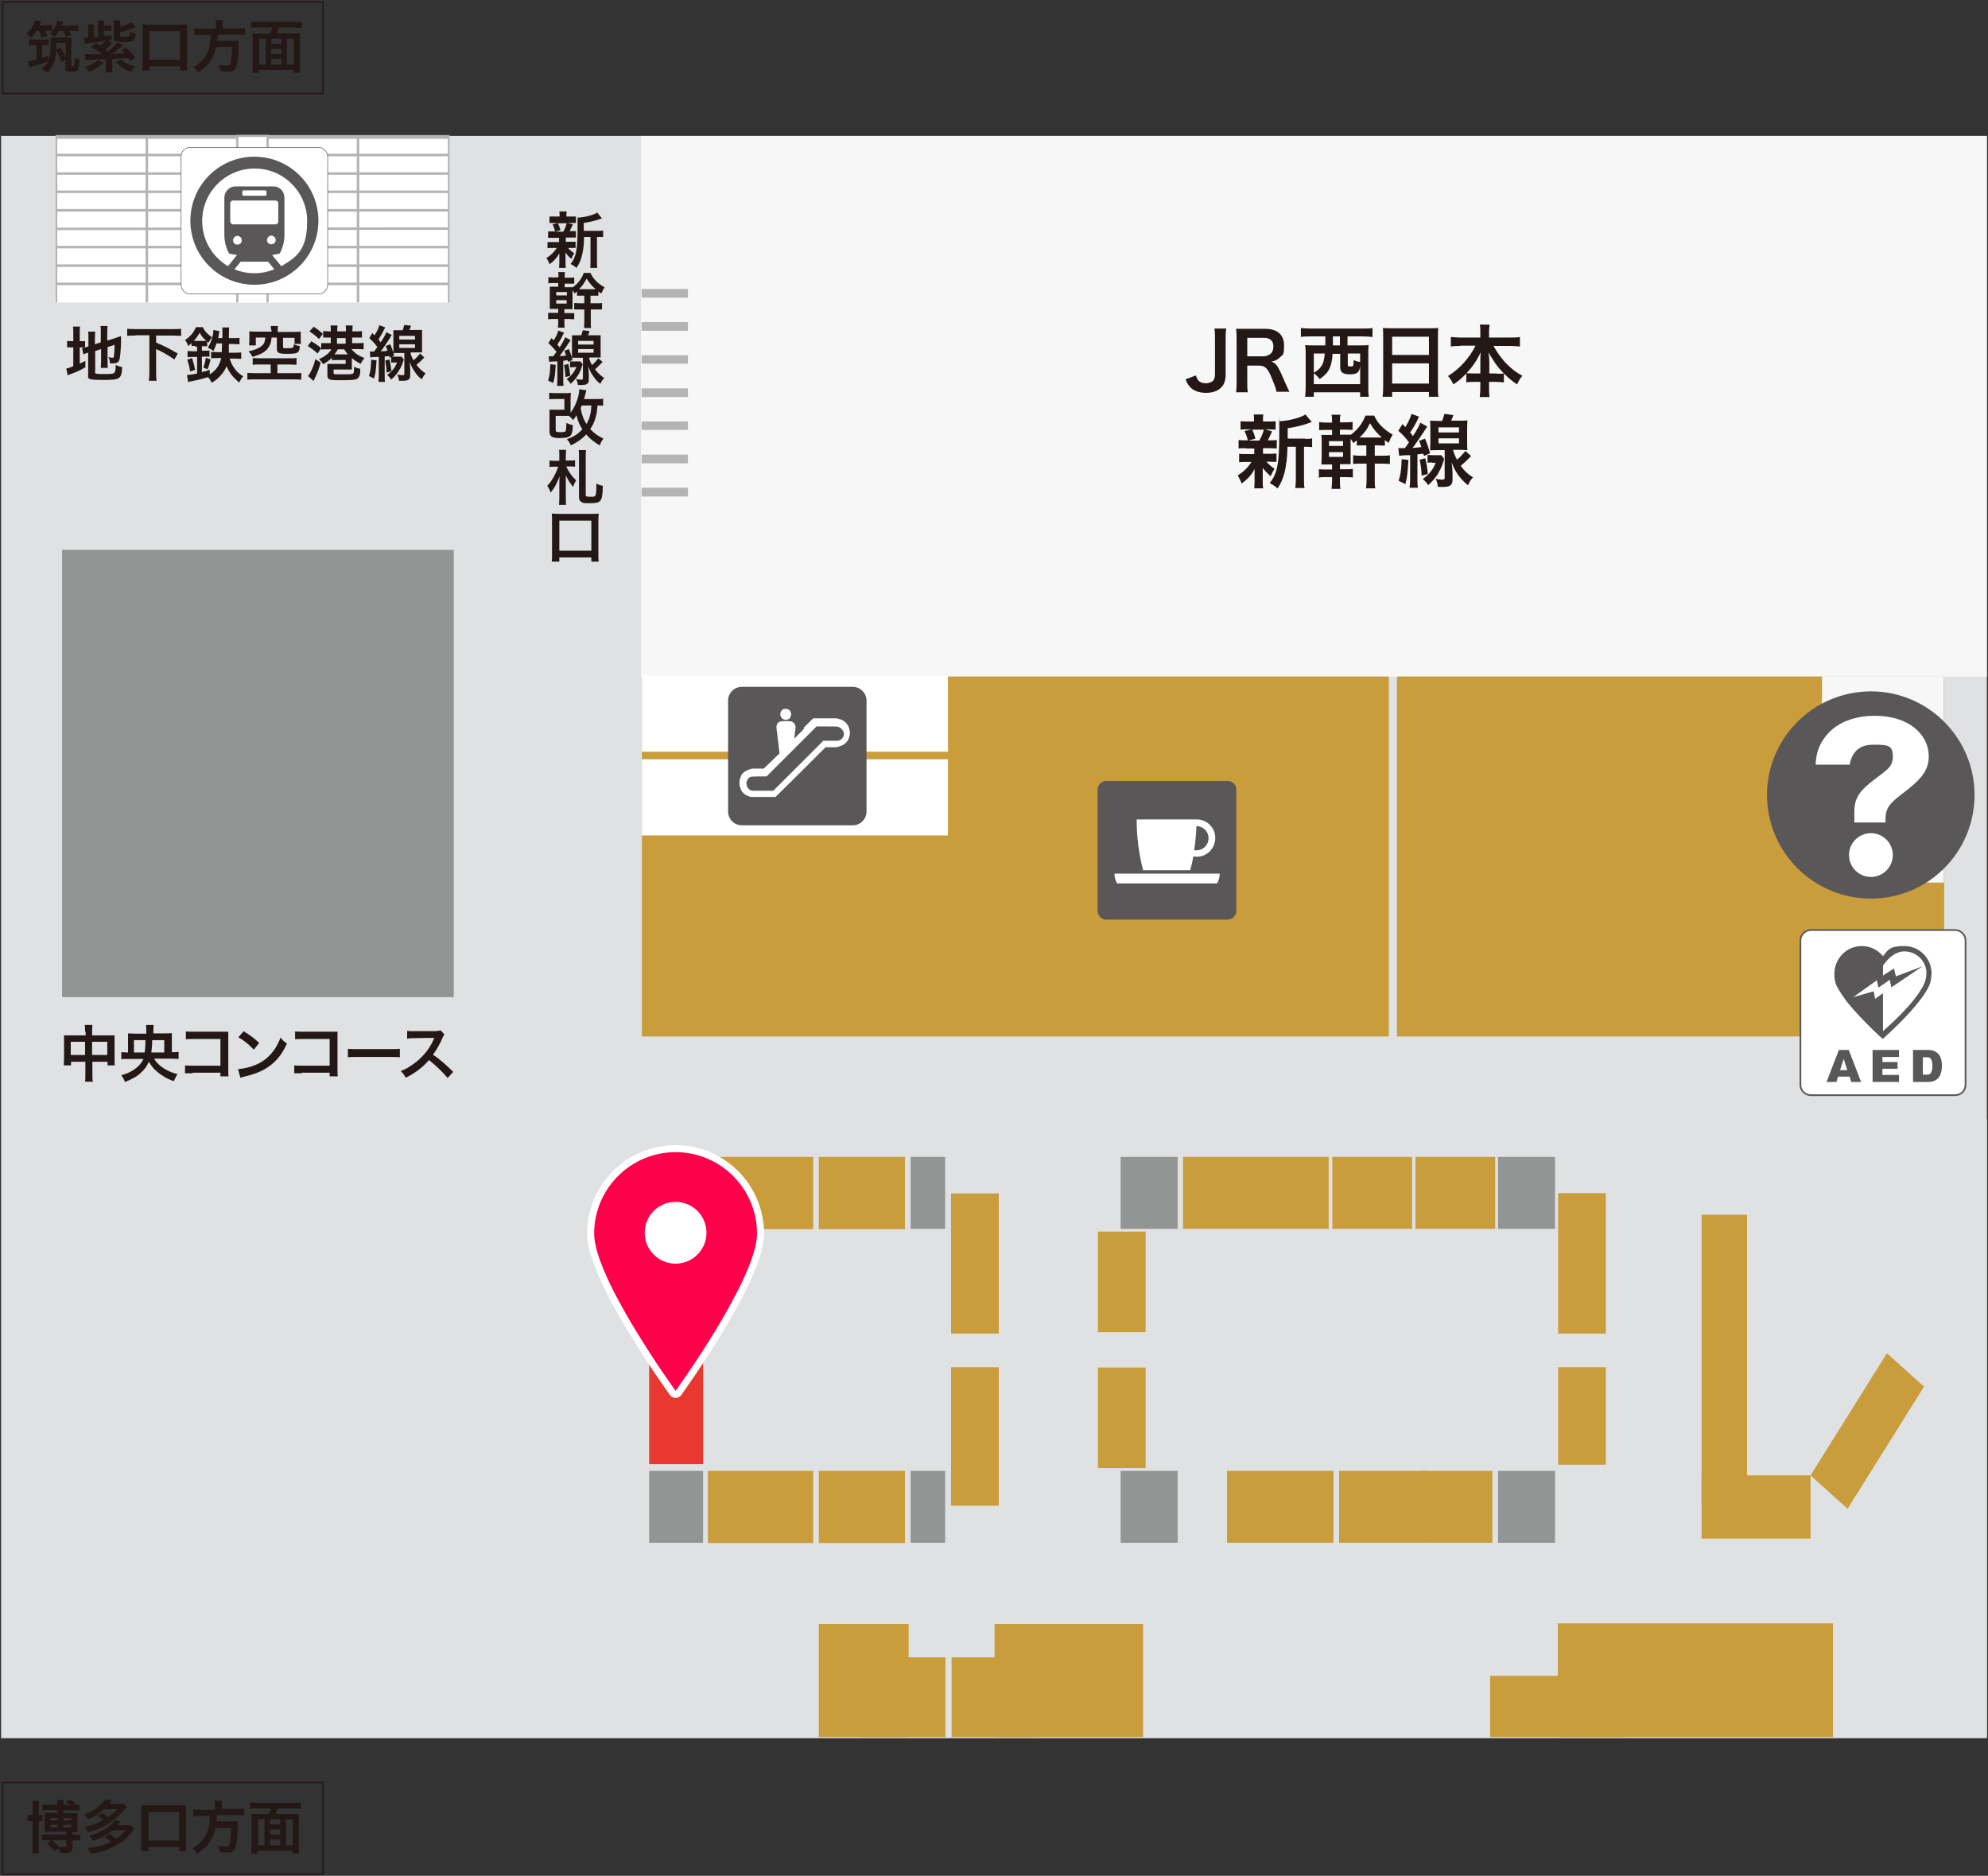 <?xml version="1.0" encoding="UTF-8"?>
<svg id="_ポインター_店名" xmlns="http://www.w3.org/2000/svg" version="1.1" viewBox="0 0 708 668">
  <rect x="0" y="0" width="708" height="668" fill="#333333" stroke="none"/>
  <!-- Generator: Adobe Illustrator 29.2.1, SVG Export Plug-In . SVG Version: 2.1.0 Build 116)  -->
  <defs>
    <style>
      .st0 {
        stroke: #231815;
        stroke-width: .5px;
      }

      .st0, .st1, .st2 {
        fill: none;
      }

      .st3 {
        stroke-width: .8px;
      }

      .st3, .st4, .st1 {
        stroke: #b4b4b5;
      }

      .st3, .st4, .st5, .st6, .st7 {
        fill: #fff;
      }

      .st4 {
        stroke-width: .6px;
      }

      .st8 {
        fill: #939494;
      }

      .st1 {
        stroke-width: .9px;
      }

      .st9 {
        fill: #231815;
      }

      .st2 {
        stroke: #fff;
        stroke-linecap: round;
        stroke-linejoin: round;
        stroke-width: 5px;
      }

      .st10 {
        fill: #dfe1e2;
      }

      .st11 {
        fill: #e8382f;
      }

      .st12 {
        fill: #f7f7f7;
      }

      .st13 {
        fill: #b4b4b5;
      }

      .st14 {
        fill: #595757;
      }

      .st15 {
        fill: #c99d3c;
      }

      .st6 {
        stroke-width: .2px;
      }

      .st6, .st7 {
        stroke: #595757;
      }

      .st7 {
        stroke-width: .6px;
      }

      .st16 {
        fill: #ff004b;
      }
    </style>
  </defs>
  <g>
    <polygon class="st10" points="707.6 619 707.6 48.4 472.5 48.4 .4 48.4 .4 619 387.4 619 707.6 619"/>
    <g>
      <g>
        <path class="st9" d="M13,11c-.7,1.1-1.1,1.6-1.9,2.4-.6-.6-.9-.9-1.7-1.4.9-.8,1.4-1.4,1.9-2.2.6-.9.9-1.6,1.2-2.6l2.2.4c-.3.7-.4.9-.7,1.4h2.8c.8,0,1.3,0,1.8-.1v2c-.4,0-.9,0-1.5,0h-1.1c.4.6.6,1.1.9,1.9l-2.1.5c-.3-1-.5-1.6-.9-2.3h-1ZM12,16.1c-.7,0-1.2,0-1.7.1v-2.2c.5,0,1.1.1,1.9.1h3.3c.8,0,1.4,0,1.9-.1v2.1c-.5,0-1.1,0-1.5,0h-.9v4.5c.7-.2,1.1-.4,2.2-.8v2c-2,.8-3.4,1.3-5.3,1.8-.8.2-.9.3-1.4.5l-.5-2.3c.9,0,1.4-.2,3-.6v-5.1h-.8ZM21.8,22.1c-.4-1.6-.9-2.7-1.8-4.1-.1,1.8-.4,3.1-.8,4.2-.6,1.6-1.3,2.7-2.4,3.7-.7-.6-1.1-1-1.9-1.4,1.2-.9,1.9-1.8,2.3-3,.5-1.5.8-3.5.8-6.3s0-1.2-.1-1.8c.5,0,.9,0,1.7,0h4.1c.8,0,1.2,0,1.7,0,0,.6,0,1.2,0,2.1v7.7c0,.3,0,.4.4.4s.6,0,.6-.4c.1-.4.2-1,.2-2.7.7.4,1.1.6,1.7.8-.2,3.8-.4,4.2-2.8,4.2s-2.2-.3-2.2-1.4v-3l-1.5,1h0ZM21,11c-.5.8-.8,1.2-1.5,2.1-.6-.5-1-.8-1.6-1.1.9-1,1.3-1.6,1.7-2.5.4-.7.5-1.3.7-2.1l2.2.4c-.2.6-.4,1-.6,1.3h4c.8,0,1.4,0,2-.1v2.1c-.5,0-1-.1-1.8-.1h-1.5c.3.5.5.9.8,1.6l-2,.5c-.2-.7-.5-1.5-.8-2.1h-1.4ZM23.3,15.3h-3.2c0,1.2,0,1.6,0,2.4l1.4-.9c.8,1.3,1.4,2.4,1.9,3.6v-5.1h0Z"/>
        <path class="st9" d="M43.8,16.1c-.2.1-.6.5-1,.8-1,.9-1.9,1.6-2.9,2.3,1.7,0,3.2-.1,4.5-.2-.4-.4-.5-.5-1.1-1l1.5-1.1c1.2,1,2.3,2.2,3.4,3.6l-1.7,1.4c-.4-.6-.5-.8-.7-1.2-1.9.1-3.8.2-5.8.3v2.9c0,.9,0,1.4.1,1.9h-2.5c0-.5.1-1,.1-1.9v-2.8c-2.9.1-3.7.1-6,.2-.6,0-.9,0-1.2.1l-.3-2.2c.7.1,1.4.1,4.1.1h2.2c-1.7-1.2-2.8-1.9-4-2.6l1.7-1.4c.8.5,1.1.7,1.5,1,.8-.6,1.3-1.2,1.9-1.8-2.1.4-3.9.6-6.6,1-.3,0-.5,0-.8.2l-.3-2.3c.1,0,.3,0,.3,0,.1,0,.4,0,1.2,0v-2.8c0-.8,0-1.5-.1-1.9h2.2c0,.4,0,1,0,1.8v2.7c.1,0,.3,0,.5,0h.9v-3.9c0-.9,0-1.4-.1-2h2.2c0,.6,0,1,0,1.8h1.1c.7,0,1.1,0,1.6-.1v2c-.5,0-.8,0-1.6,0h-1.1v1.9c1-.1,1.4-.2,2.7-.4v1.8s-1.1.2-1.1.2l1.3.9c-1,1.1-1.5,1.5-2.5,2.2.4.3.5.4,1,.8,1.5-1.1,2.4-2,3.5-3.3l2,1.1h0ZM36.8,22.3c-1.5,1.5-2.9,2.4-5,3.3-.5-.8-.8-1.1-1.5-1.7,2.2-.7,3.7-1.5,4.6-2.6,0,0,1.8,1,1.8,1ZM42.5,12.5c0,.5.2.6,1.6.6s1.9-.1,2-.4c0-.2.1-.8.2-1.5.8.4,1.1.5,2,.7-.1,1.5-.3,2.1-.6,2.4-.5.5-1.4.7-3.7.7s-3.5-.3-3.5-1.5v-4.6c0-.7,0-1.1,0-1.6h2.3c0,.5,0,.8,0,1.5v.7c1.7-.4,3-.9,4.1-1.6l1.4,1.8c-2,.8-3.3,1.2-5.5,1.8v1.2h0ZM43,21.1c1.5,1.4,2.7,2,5,2.6-.7.8-1,1.2-1.3,1.9-2.3-.8-3.4-1.5-5.4-3.4l1.7-1h0Z"/>
        <path class="st9" d="M50.7,25.1c0-.7.1-1.5.1-2.6v-11.6c0-.9,0-1.5,0-2.2.7,0,1.3.1,2.2.1h11.4c.9,0,1.6,0,2.2-.1,0,.7,0,1.3,0,2.2v11.6c0,1,0,1.9.1,2.6h-2.5v-1.5h-10.9v1.5h-2.5,0ZM53.2,21.3h10.9v-10.2h-10.9s0,10.2,0,10.2Z"/>
        <path class="st9" d="M76.9,8.9c0-.7,0-1.2-.1-1.7h2.6c0,.4-.1.9-.1,1.7v1.2h5.5c1.1,0,1.8,0,2.5-.1v2.4c-.6,0-1.2-.1-2.4-.1h-7.4c0,1.5,0,1.6-.2,2.2h5.6c1,0,1.6,0,2.1-.1,0,.1,0,.2,0,.2,0,.3,0,.5,0,1.4,0,3-.3,5.6-.7,7.1-.5,1.9-1.1,2.4-3.1,2.4s-1.2,0-2.7-.1c0-.9-.2-1.6-.6-2.3,1.2.2,2.1.3,3,.3s1.1-.2,1.3-1.6c.2-1.2.4-2.5.4-5.1h-5.6c-.8,4-2.7,6.6-6.5,9.1-.5-.9-.9-1.3-1.6-1.9,1.8-1.1,2.6-1.8,3.6-3,1.7-2.1,2.4-4.4,2.5-8.5h-3.3c-1,0-1.8,0-2.5.1v-2.4c.7.1,1.5.1,2.5.1h5.2v-1.2h0Z"/>
        <path class="st9" d="M96.1,11.9c.3-.6.6-1.3.9-2.1h-5.1c-1,0-1.8,0-2.5.1v-2.2c.7,0,1.5.1,2.4.1h13.3c.9,0,1.7,0,2.4-.1v2.2c-.7,0-1.5-.1-2.4-.1h-5.7c-.2.7-.6,1.5-.9,2.1h6c1.1,0,1.7,0,2.4-.1,0,.8-.1,1.4-.1,2.6v8.8c0,1.1,0,2,.1,2.7h-2.3v-1h-12.4v1h-2.3c0-.8.1-1.5.1-2.7v-8.7c0-1,0-1.8-.1-2.6.6,0,1.3.1,2.4.1,0,0,3.7,0,3.7,0ZM94.6,13.8h-2.3v9.2h2.3v-9.2h0ZM96.6,15.6h3.6v-1.8h-3.6v1.8ZM100.2,17.4h-3.6v1.8h3.6v-1.8ZM100.2,23v-2h-3.6v2h3.6ZM102.2,23h2.4v-9.2h-2.4v9.2h0Z"/>
      </g>
      <rect class="st0" x="1" y=".7" width="114" height="32.6"/>
    </g>
    <g>
      <g>
        <path class="st12" d="M707.6,241H228.3V48.4h-2.8c-2.2,0,482.1,0,482.1,0v192.6Z"/>
        <g>
          <rect class="st13" x="228.5" y="102.9" width="16.5" height="3.1"/>
          <rect class="st13" x="228.5" y="114.7" width="16.5" height="3.1"/>
          <rect class="st13" x="228.5" y="126.5" width="16.5" height="3"/>
          <rect class="st13" x="228.5" y="138.3" width="16.5" height="3.1"/>
          <rect class="st13" x="228.5" y="150.1" width="16.5" height="3"/>
          <rect class="st13" x="228.5" y="161.9" width="16.5" height="3.1"/>
          <rect class="st13" x="228.5" y="173.7" width="16.5" height="3.1"/>
        </g>
      </g>
      <g>
        <path class="st9" d="M436.7,117.1c-.2,1.2-.2,1.9-.2,3.6v12.6c0,2-.5,3.6-1.5,4.6-1.2,1.3-3.1,2-5.5,2s-4.4-.7-5.7-2.1c-.6-.7-1-1.3-1.6-2.7l3.7-1.4c.4,1.3.8,1.9,1.5,2.3.5.3,1.4.5,2.1.5s1.9-.3,2.5-.9c.5-.5.7-1.3.7-2.4v-12.6c0-1.7,0-2.5-.2-3.6h4.3,0Z"/>
        <path class="st9" d="M454.6,139.6c0-.7-.5-2.1-1.5-4.5-1.5-3.9-2.5-4.9-4.7-4.9h-4.2v5.8c0,1.7,0,2.6.2,3.7h-4.2c.2-1.2.2-1.9.2-3.7v-15.2c0-1.5,0-2.3-.2-3.7,1.2,0,2.1,0,3.6,0h6.8c4.3,0,6.7,2.1,6.7,5.9s-.5,3.2-1.4,4.2c-.8.8-1.5,1.2-3.1,1.6,1.8.6,2.3,1.4,5.1,7.9.2.5.9,2,1.3,2.8h-4.7ZM449.9,126.9c1,0,2-.4,2.7-1,.6-.6.9-1.4.9-2.5,0-2-1.1-3.1-3.5-3.1h-5.8v6.6s5.7,0,5.7,0Z"/>
        <path class="st9" d="M466.6,119.8c-1.1,0-2.3,0-3.3.2v-3.2c.9.1,2,.2,3.3.2h18.9c1.3,0,2.4,0,3.3-.2v3.2c-1-.1-2.1-.2-3.3-.2h-5.6v3.2h4.2c1.4,0,2.3,0,3.3-.1-.1,1.1-.1,2-.1,3.4v11.4c0,1.6,0,2.8.2,3.6h-3.1v-1.6h-16.5v1.6h-3.1c.1-1.1.2-1.9.2-3.6v-11.4c0-1.2,0-2.2-.2-3.4.9.1,1.9.1,3.3.1h3.9v-3.2h-5.3ZM474.6,125.9c-.2,2.6-.5,4-1.2,5.5-.7,1.4-1.5,2.2-3.4,3.6-.7-.9-1.3-1.5-2.1-2.1v3.9h16.5v-7.5s0,0,0,.5c0,1.1-.2,1.7-.4,2.1-.4,1-1.3,1.4-3.3,1.4s-3.4-.5-3.4-2.4v-4.9h-2.6ZM467.9,125.9v6.8c1.2-.6,2-1.3,2.6-2.2.8-1.1,1.1-2.4,1.3-4.6h-3.9,0ZM474.7,121.4v1.6h2.5v-3.2h-2.5v1.6h0ZM480,129.9c0,.5.1.6,1,.6s1.1,0,1.1-2.3c.8.4,1.4.6,2.3.7v-3h-4.4v4Z"/>
        <path class="st9" d="M492.6,119.8c0-1.1,0-2.1-.1-3,.9.1,1.8.1,3.1.1h13.6c1.3,0,2.2,0,3-.1-.1,1.1-.1,1.9-.1,2.9v18.2c0,1.5,0,2.4.2,3.4h-3.4v-1.7h-13.1v1.7h-3.4c.1-.9.2-2.1.2-3.4v-18.1h0ZM495.8,126.4h13.1v-6.5h-13.1v6.5ZM495.8,136.6h13.1v-7.2h-13.1v7.2Z"/>
        <path class="st9" d="M520,123.2c-1.2,0-2.2,0-3.3.2v-3.4c1.1.1,2,.2,3.3.2h7.2v-2c0-1.1,0-1.8-.2-2.6h3.5c-.1.8-.2,1.6-.2,2.6v2h7.6c1.4,0,2.5,0,3.4-.2v3.4c-1.2-.1-2.1-.2-3.4-.2h-6c1.3,2.4,2.7,4.2,4.2,5.9,1.9,2,3.9,3.6,6.1,4.7-.9,1-1.3,1.8-1.9,3.1-1.8-1.2-3-2.2-4.7-3.9v3.2c-.9-.1-1.7-.2-2.8-.2h-2.5v1.9c0,1.3,0,2.5.2,3.5h-3.5c.1-1,.2-2.2.2-3.5v-1.9h-2.2c-1.2,0-2,0-2.8.2v-3.2c-1.6,1.7-2.8,2.7-4.6,3.9-.6-1.3-1-1.9-1.9-3,4.2-2.6,7.6-6.4,9.8-10.8h-5.5,0ZM527.2,128.6c0-.9,0-2,.2-3.2-1.5,3-2.8,5-5.1,7.5.7,0,1.2.1,2.5.1h2.4v-4.4h0ZM533.1,133.1c1.3,0,1.8,0,2.5-.1-2.2-2.2-3.4-3.9-5.5-7.5.2,1.2.3,2.3.3,3.1v4.4h2.7Z"/>
        <path class="st9" d="M443.7,159.6c-1.2,0-1.8,0-2.6.1v-3c.7.1,1.3.1,2.6.1h.7c-.4-1.6-.7-2.3-1.2-3.3l2.5-.6h-1.3c-1.2,0-1.9,0-2.6.1v-3c.7.1,1.4.1,2.7.1h2.1v-.4c0-.9,0-1.4-.1-2.1h3.4c-.1.7-.1,1-.1,2.1v.4h1.9c1.3,0,1.9,0,2.6-.1v3c-.8,0-1.4-.1-2.6-.1h-1.1l2.4.7c-.1.2-.2.6-.4,1-.1.2-.3.5-.5,1-.2.5-.3.7-.6,1.2h.6c1.3,0,1.9,0,2.6-.1v3c-.8,0-1.4-.1-2.6-.1h-2.3v2h2.2c1.2,0,1.8,0,2.6-.1v3c-.7,0-1.4-.1-2.6-.1h-1c.9,1,1.5,1.6,2.9,2.5-.6,1-.9,1.6-1.4,2.7-1.4-1.3-1.9-1.8-2.8-3,0,.2,0,.6,0,1.1,0,0,0,1,0,1.1v2.8c0,1,0,1.7.2,2.3h-3.2c0-.6.1-1.3.1-2.2v-2.8c0-.5,0-1.3,0-1.9-1.1,2.2-2.5,3.6-4.6,5.2-.4-1.1-.8-1.9-1.4-2.9,2.1-1.3,3.7-2.9,4.9-4.8h-1.8c-1.2,0-1.8,0-2.6.1v-3c.7.1,1.3.1,2.6.1h2.8v-2h-2.9ZM445.9,152.9c.6,1.2.8,1.8,1.2,3.3l-2.5.7h3.9c.8-1.5,1.2-2.4,1.6-3.9h-4.1,0ZM464.7,156.3c1.2,0,1.9,0,2.6-.2v3.1c-.7,0-1.1-.1-2.2-.1h-.7v11.4c0,1.7,0,2.5.2,3.3h-3.3c.1-.9.2-1.7.2-3.3v-11.4h-3c0,3.6-.4,6.5-1,9.1-.6,2.2-1.4,4.2-2.5,5.7-1.1-.9-1.6-1.2-2.8-1.9,2.7-3.3,3.4-7,3.4-17.6s0-3.3-.2-4.4c3.2,0,8-1.3,9.5-2.4l2.3,2.7c-.3,0-.4.1-.9.3-2.2.8-4,1.3-7.7,1.9v3.7h6.4Z"/>
        <path class="st9" d="M474.4,150.1c0-1,0-1.7-.2-2.4h3.2c-.2.8-.2,1.4-.2,2.4v.3h1.9c1.2,0,1.8,0,2.6-.2v2.9c-.8,0-1.6-.1-2.6-.1h-1.9v1.8h1.1c1.8,0,2.1,0,2.8,0,2.5-1.8,4.2-4.2,5.2-6.8h3.1c1.2,2.8,3.5,5,6.6,6.8-.7,1.1-1,1.6-1.4,2.9-.7-.4-.9-.6-1.4-1v2c-.7,0-1.4-.1-2.6-.1h-1v3.7h2.5c1.1,0,2.1,0,2.9-.2v3.1c-.9,0-1.7-.1-2.8-.1h-2.6v5.6c0,1.3,0,2.3.2,3.2h-3.3c.1-.8.2-1.8.2-3.2v-5.6h-2c-1.1,0-2,0-2.8.1v-3.1c.7.1,1.6.2,2.8.2h1.9v-3.7h-.6c-1.5,0-2.4,0-2.8.1v-1.9c-.4.3-.6.5-1.2,1-.4-.7-.6-1-1-1.5v5.8c0,1.7,0,2.4,0,3.2-1,0-1.1,0-2.8,0h-1v1.8h2c1.2,0,1.8,0,2.6-.1v3c-.8,0-1.6-.1-2.6-.1h-2v1.1c0,1.5,0,2.1.2,3.1h-3.2c.1-1,.2-1.7.2-3.1v-1.1h-2.1c-1.3,0-1.8,0-2.6.2v-3c.9.1,1.5.1,2.6.1h2.1v-1.8h-1.1c-1.2,0-1.8,0-2.7,0,0-.9.1-1.7.1-3.2v-4.5c0-1.3,0-1.9-.1-2.8.6,0,1.3,0,2.7,0h1.1v-1.8h-2c-1.2,0-1.8,0-2.6.1v-2.9c.8.1,1.4.2,2.6.2h2v-.3h0ZM473.3,158.8h5v-1.7h-5v1.7ZM473.3,162.7h5v-1.7h-5v1.7ZM490.5,155.8c.6,0,.9,0,1.6,0-1.7-1.5-2.9-2.9-4.2-5.1-1,2.2-2,3.5-3.7,5.1.6,0,1,0,1.6,0h4.7Z"/>
        <path class="st9" d="M498.1,159.6c.5,0,.7,0,1.3,0h.9c.7-.9.9-1.2,1.5-2.1-1.5-1.9-2.2-2.7-3.8-4.1l1.5-2.4,1,1.1c1.1-1.8,1.9-3.6,2.2-4.7l2.7,1c-.2.2-.3.5-.6,1.2-.7,1.4-1.6,3-2.6,4.4.3.4.7.8,1,1.3,1.3-2,2.3-3.7,2.6-4.8l2.5,1.4c-.3.5-.5.8-1,1.5-1.7,2.6-2.8,4.2-4.2,6.1,1.7-.1,2.3-.2,3.1-.3-.4-1.1-.4-1.3-.8-2.2l2.1-.8c.9,2.2,1.2,3.1,1.8,5.2l-2.2,1c0-.2-.1-.5-.2-.8-.8,0-1.5.2-2.1.2v8.9c0,1.5,0,2.1.2,3h-3c.1-.9.2-1.7.2-3v-8.6c-.2,0-.5,0-1.1,0-1.4,0-2.3.2-2.8.2l-.3-2.8h0ZM501.6,163.8c-.3,4.9-.5,6.4-1.1,8.6l-2.4-1.2c.7-2.1.9-3.4,1.1-7.7l2.4.3h0ZM507.6,163.2c.6,2.5.7,3.5.9,5.6l-2.2.6c-.1-2.4-.3-3.6-.7-5.7l2-.5h0ZM510,164.7c-.8,0-1.1,0-1.6.1v-2.8c.5,0,.8.1,1.7.1h1.9c.7,0,1,0,1.3,0l1,1.3c-.1.3-.1.4-.2.8-.7,2.2-1.3,3.4-2.3,5-1,1.4-1.6,2.1-3.2,3.6-.4-.8-1-1.4-1.9-2.2,2.2-1.6,3.7-3.4,4.6-5.8h-1.2ZM517.5,160.2c.3,1.3.7,2.2,1.4,3.5,1.2-1,2-1.9,3-3.1l2,1.8c-1.4,1.5-2.5,2.5-3.7,3.5,1.4,1.9,2.6,3,4.4,4.1-.8.8-1.2,1.5-1.8,2.8-1.3-1.1-2-1.8-3-3-1.2-1.6-1.9-2.7-2.8-5.1.2,1.7.3,2.9.3,3.8v2.4c0,1.8-.9,2.5-3.3,2.5s-.1,0-.2,0h-.7c-.5,0-.5,0-1,0-.2-1.3-.3-1.9-.8-2.9,1,.2,1.6.3,2.3.3s.9-.1.9-.7v-9.8h-2.4c-1,0-2,0-2.8.1,0-.7.1-1.7.1-2.7v-5.1c0-1,0-2-.1-2.8.7,0,1.4.1,2.7.1h1.6c.4-1.1.6-1.7.8-2.5l3.2.4c-.3.9-.5,1.4-.8,2h3.1c1.4,0,2,0,2.7-.1,0,.8-.1,1.5-.1,2.8v5.1c0,1.3,0,2,.1,2.7-.8,0-1.7-.1-2.7-.1h-2.4ZM512.3,154h7.3v-1.8h-7.3v1.8ZM512.3,157.9h7.3v-1.8h-7.3v1.8Z"/>
      </g>
    </g>
    <g>
      <path class="st9" d="M197.1,84.7c-.9,0-1.4,0-1.9,0v-2.3c.5,0,1,0,2,0h.5c-.3-1.2-.5-1.7-.9-2.5l1.9-.5h-1c-.9,0-1.4,0-2,0v-2.3c.5,0,1,0,2,0h1.6v-.3c0-.7,0-1-.1-1.5h2.6c0,.5-.1.8-.1,1.5v.3h1.4c1,0,1.4,0,2,0v2.3c-.6,0-1.1,0-2,0h-.9l1.8.5c0,.2-.2.4-.3.7,0,.1-.2.4-.4.8-.1.4-.2.5-.5.9h.4c.9,0,1.4,0,1.9,0v2.3c-.6,0-1,0-1.9,0h-1.7v1.5h1.6c.9,0,1.4,0,1.9,0v2.2c-.6,0-1,0-1.9,0h-.8c.6.7,1.2,1.2,2.2,1.9-.5.8-.7,1.2-1,2-1.1-.9-1.4-1.3-2.1-2.3,0,.2,0,.5,0,.8,0,0,0,.7,0,.8v2.1c0,.7,0,1.2.1,1.8h-2.4c0-.5.1-1,.1-1.7v-2.1c0-.4,0-.9,0-1.4-.9,1.6-1.8,2.7-3.5,3.9-.3-.9-.6-1.5-1.1-2.2,1.6-1,2.8-2.2,3.7-3.6h-1.4c-.9,0-1.4,0-1.9.1v-2.2c.6,0,1,0,2,0h2.1v-1.5h-2.2ZM198.7,79.6c.5.9.6,1.3.9,2.4l-1.9.5h2.9c.6-1.1.9-1.8,1.2-3h-3.1,0ZM212.9,82.2c.9,0,1.5,0,1.9-.1v2.3c-.5,0-.9,0-1.7,0h-.5v8.5c0,1.3,0,1.9.1,2.5h-2.5c.1-.7.1-1.3.1-2.5v-8.5h-2.3c0,2.7-.3,4.9-.8,6.8-.4,1.7-1.1,3.1-1.9,4.2-.8-.7-1.2-.9-2.1-1.4,2-2.4,2.5-5.2,2.5-13.2s0-2.4-.1-3.3c2.4,0,6-1,7.1-1.8l1.7,2.1c-.2,0-.3,0-.7.2-1.7.6-3,.9-5.8,1.4v2.8h4.8Z"/>
      <path class="st9" d="M198.9,98.7c0-.7,0-1.2-.1-1.8h2.4c-.1.6-.1,1-.1,1.8v.2h1.4c.9,0,1.4,0,2-.1v2.2c-.6,0-1.2,0-2,0h-1.4v1.3h.8c1.3,0,1.6,0,2.1,0,1.9-1.4,3.2-3.1,3.9-5.1h2.4c.9,2.1,2.6,3.8,5,5.1-.5.8-.7,1.2-1.1,2.2-.5-.3-.7-.4-1.1-.7v1.5c-.5,0-1,0-2,0h-.8v2.7h1.9c.9,0,1.6,0,2.2-.1v2.3c-.7,0-1.3,0-2.1,0h-1.9v4.2c0,1,0,1.7.1,2.4h-2.5c0-.6.1-1.4.1-2.4v-4.2h-1.5c-.8,0-1.5,0-2.1,0v-2.3c.6,0,1.2.1,2.1.1h1.5v-2.7h-.5c-1.1,0-1.8,0-2.1,0v-1.5c-.3.2-.4.4-.9.7-.3-.6-.4-.7-.7-1.1v4.3c0,1.2,0,1.8,0,2.4-.7,0-.8,0-2.1,0h-.8v1.4h1.5c.9,0,1.4,0,2,0v2.2c-.6,0-1.2-.1-2-.1h-1.5v.8c0,1.1,0,1.6.1,2.3h-2.4c.1-.7.1-1.3.1-2.3v-.8h-1.6c-.9,0-1.4,0-2,.1v-2.3c.7,0,1.1,0,2,0h1.6v-1.4h-.9c-.9,0-1.4,0-2.1,0,0-.7,0-1.3,0-2.4v-3.4c0-.9,0-1.4,0-2.1.5,0,1,0,2.1,0h.9v-1.3h-1.5c-.9,0-1.4,0-2,.1v-2.2c.6.1,1,.1,2,.1h1.5v-.2h0ZM198.1,105.2h3.8v-1.2h-3.8v1.2ZM198.1,108.1h3.7v-1.2h-3.7v1.2ZM210.9,103c.4,0,.7,0,1.2,0-1.2-1.1-2.2-2.2-3.2-3.8-.8,1.6-1.5,2.6-2.7,3.8.5,0,.7,0,1.2,0h3.5Z"/>
      <path class="st9" d="M195.3,126.9c.4,0,.6,0,1,0h.7c.5-.7.7-.9,1.2-1.6-1.1-1.4-1.7-2-2.9-3.1l1.1-1.8.8.8c.9-1.4,1.5-2.7,1.6-3.5l2.1.8c-.1.2-.2.4-.5.9-.5,1.1-1.2,2.3-1.9,3.3.2.3.5.6.8,1,1-1.5,1.7-2.8,2-3.6l1.9,1c-.2.4-.4.6-.7,1.1-1.3,2-2.1,3.1-3.2,4.6,1.2,0,1.7-.1,2.3-.2-.3-.9-.3-1-.6-1.7l1.6-.6c.7,1.7.9,2.3,1.3,3.9l-1.6.7c0-.2,0-.4-.1-.6-.6,0-1.1.1-1.6.2v6.7c0,1.1,0,1.6.1,2.2h-2.3c0-.7.1-1.3.1-2.2v-6.5c-.1,0-.4,0-.8,0-1.1,0-1.8.1-2.1.2l-.2-2.1h0ZM197.9,130c-.2,3.7-.4,4.8-.9,6.4l-1.8-.9c.5-1.6.7-2.6.8-5.8l1.8.2h0ZM202.4,129.6c.4,1.9.5,2.6.7,4.2l-1.7.5c-.1-1.8-.2-2.7-.5-4.3l1.5-.4ZM204.2,130.8c-.6,0-.8,0-1.2,0v-2.1c.4,0,.6,0,1.3,0h1.4c.5,0,.7,0,1,0l.8,1c0,.2-.1.3-.2.6-.5,1.6-.9,2.6-1.7,3.7-.7,1-1.2,1.6-2.4,2.7-.3-.6-.7-1.1-1.4-1.7,1.7-1.2,2.7-2.5,3.5-4.3h-.9ZM209.8,127.4c.2,1,.5,1.6,1,2.6.9-.7,1.5-1.4,2.3-2.4l1.5,1.3c-1.1,1.1-1.8,1.9-2.7,2.6,1.1,1.4,1.9,2.2,3.3,3.1-.6.6-.9,1.1-1.4,2.1-1-.8-1.6-1.4-2.2-2.3-.9-1.2-1.4-2-2.1-3.9.1,1.3.2,2.2.2,2.9v1.8c0,1.4-.7,1.9-2.5,1.9s0,0-.1,0h-.6c-.4,0-.4,0-.7,0-.1-.9-.3-1.4-.6-2.1.7.1,1.2.2,1.7.2s.7-.1.7-.5v-7.3h-1.8c-.7,0-1.5,0-2.1,0,0-.6,0-1.2,0-2.1v-3.8c0-.8,0-1.5,0-2.1.6,0,1,0,2.1,0h1.2c.3-.8.4-1.3.6-1.8l2.4.3c-.2.7-.4,1-.6,1.5h2.4c1.1,0,1.5,0,2.1,0,0,.6,0,1.1,0,2.1v3.8c0,.9,0,1.5,0,2-.6,0-1.3,0-2,0h-1.8ZM205.9,122.7h5.5v-1.3h-5.5v1.3ZM205.9,125.6h5.5v-1.3h-5.5v1.3Z"/>
      <path class="st9" d="M214.7,144.5c-.6-.1-.8-.1-1.9-.1-.2,2.4-.4,3.6-1,5.3-.4,1.1-.9,2.1-1.6,3.1,1.4,1.5,2.7,2.4,4.7,3.4-.6.8-.9,1.3-1.3,2.4-1.9-1.1-3.4-2.2-4.8-3.9-1.5,1.6-3.2,2.8-5.5,3.9-.4-.9-.8-1.5-1.4-2.2,2.4-.8,4-1.9,5.5-3.5-1-1.5-1.6-3-2.1-5-.4.7-.5.7-1.2,1.7-.6-.8-1.1-1.2-1.5-1.5-.5,0-.9,0-1.7,0h-3v5c0,.7.2.8,1.7.8s1.8-.1,1.9-.6c.1-.3.2-1.2.2-2.4v-.3c.8.4,1.4.6,2.3.8,0,2-.3,3-.7,3.6-.6.7-1.7,1-4,1s-3.6-.4-3.6-2.2v-5.6c0-1.1,0-1.6,0-2.3.7,0,1.2,0,2.2,0h3.1v-3.8h-3.1c-.9,0-1.6,0-2.3.1v-2.3c.6,0,1.3.1,2.3.1h3.1c.9,0,1.6,0,2.3-.1,0,.7-.1,1.3-.1,2.2v3.7c0,.6,0,.8,0,1.2,1.3-1.8,2-3.4,2.6-5.3.3-1.1.5-2.3.5-3.1l2.5.4c0,.2-.1.5-.2.9-.2.8-.4,1.4-.6,2.2h4.7c.9,0,1.5,0,2.1-.1v2.3h0ZM207.2,144.4c-.2.4-.2.5-.4.9.4,2.3.9,3.9,2.1,5.7,1.1-2,1.6-3.8,1.7-6.6h-3.4Z"/>
      <path class="st9" d="M201.7,166.2c1,2.1,1.8,3.2,3.5,4.9-.4.6-.8,1.3-1.1,2.3-1.3-1.6-1.9-2.6-2.6-4.2,0,.7,0,1.5,0,3.5v4.8c0,1,0,1.6.1,2.3h-2.5c0-.6.1-1.4.1-2.3v-4.4c0-1.2,0-2.7.1-3.5-.9,2.4-1.8,4.2-3.2,5.8-.3-.9-.6-1.5-1.2-2.4,1.5-1.5,2.9-3.9,3.9-6.8h-1.6c-.7,0-1.1,0-1.5.1v-2.3c.4,0,.8.1,1.6.1h1.9v-2c0-.8,0-1.3-.1-1.9h2.5c0,.6-.1,1.1-.1,1.9v1.9h1.6c.8,0,1.1,0,1.7-.1v2.3c-.5,0-.9-.1-1.6-.1h-1.5ZM208.7,160.3c-.1.7-.1,1.6-.1,2.4v13.6c0,.5.3.6,1.8.6s1.3-.1,1.6-.4c.3-.5.4-1.2.4-4.3,1,.5,1.2.6,2.3.8-.1,3.4-.3,4.6-1,5.4-.5.6-1.5.8-3.5.8s-2.4,0-2.9-.3c-.7-.3-1.1-.9-1.1-1.8v-14.4c0-.8,0-1.6-.1-2.4h2.7Z"/>
      <path class="st9" d="M196.5,200c.1-.7.1-1.5.1-2.7v-12.1c0-.9,0-1.6-.1-2.3.7,0,1.4.1,2.4.1h11.9c1,0,1.6,0,2.4-.1,0,.7-.1,1.3-.1,2.3v12.1c0,1.1,0,1.9.1,2.7h-2.6v-1.5h-11.4v1.5h-2.7ZM199.2,196.1h11.4v-10.7h-11.4v10.7Z"/>
    </g>
    <g>
      <rect class="st15" x="497.5" y="240.9" width="194.9" height="128.2"/>
      <rect class="st15" x="228.6" y="240.9" width="266" height="128.2"/>
      <rect class="st12" x="648.9" y="240.8" width="43.4" height="73.5"/>
      <g>
        <rect class="st5" x="228.6" y="270.4" width="109" height="27.1"/>
        <rect class="st5" x="228.6" y="240.6" width="109" height="27.1"/>
      </g>
      <path class="st15" d="M376.2,292h-.1l-7,3.8-1-4.1,8.8-4.7h4.6v40.1h-5.2v-35h0Z"/>
      <path class="st15" d="M562.9,327v-3.3l4.3-4.1c10.2-9.8,14.9-14.9,14.9-21,0-4.1-2-7.8-8-7.8s-6.7,1.9-8.5,3.4l-1.7-3.8c2.8-2.3,6.7-4.1,11.3-4.1,8.6,0,12.3,5.9,12.3,11.7s-5.4,13.4-13.8,21.5l-3.2,3h0c0,.1,18,.1,18,.1v4.5h-25.6Z"/>
      <g>
        <path class="st14" d="M303.7,244.6c2.7,0,4.9,2.2,4.9,4.9v39.5c0,2.7-2.2,4.9-4.9,4.9h-39.5c-2.7,0-4.9-2.2-4.9-4.9v-39.5c0-2.7,2.2-4.9,4.9-4.9h39.5"/>
        <path class="st5" d="M279.2,252.4c-.7.3-1.1.8-1.3,1.6-.1.7.2,1.5.7,1.9.6.4,1.1.5,1.7.4.8-.2,1.2-.6,1.4-1.5.1-.4.1-.5,0-.9-.2-.8-.6-1.2-1.3-1.4-.4-.1-.9-.1-1.3,0h0Z"/>
        <path class="st5" d="M286.4,259.5l-3.5,3.5s0-.9.2-2c.3-2.1.3-2.3,0-3-.2-.4-.6-.8-1-1-.7-.3-3.6-.3-4.4,0l-.5.3c-.3.2-.6.9-.7,1.4,0,.4,0,.5.7,5.9l.4,3.7-2.8,2.7-2.8,2.7h-2.2c-2.2,0-2.2,0-2.9.3-.9.3-1.5.6-2.2,1.2-.5.4-.6.7-.8,1.2-.6,1.2-.7,2.5-.4,3.7.3,1,.6,1.7,1.2,2.3.6.6,1.2.9,2.1,1.2l.6.2h8.8s8.9-8.8,8.9-8.8l8.9-8.9h2.1c2,0,2.1,0,2.8-.3,2.1-.6,3.3-1.8,3.7-4,.1-.7.1-1.4-.1-2.1-.5-2-1.8-3.2-3.8-3.7l-.7-.2h-4.2s-4.2,0-4.2,0l-3.5,3.5h0ZM298.4,258.8c.8.2,1.5.8,1.9,1.6.3.6.3,1,.2,1.5-.3.9-.9,1.5-1.6,1.8-.3.1-.6.1-3,.1h-2.7l-8.9,8.9-8.9,8.9h-3.8s-3.8,0-3.8,0l-.5-.2c-1.4-.7-1.9-2.5-1-3.9.3-.4.7-.8,1.2-.9.3,0,.7-.1,2.9-.1h2.6l8.9-8.9,8.9-8.9h3.6c3,0,3.6,0,4,.1h0Z"/>
      </g>
      <g>
        <path class="st14" d="M394,327.5c-1.7,0-3.1-1.4-3.1-3.1v-43.2c0-1.7,1.4-3.1,3.1-3.1h43.2c1.7,0,3.1,1.4,3.1,3.1v43.2c0,1.7-1.4,3.1-3.1,3.1h-43.2Z"/>
        <path class="st5" d="M434.4,311.1c0,1.1-.4,2.7-1,3.5h-35.5c-.7-.9-1-2.4-1-3.5h37.6,0ZM426.1,291.8h-21.3c0,6.2.8,12.3,2.3,18.1h16.8c.4-1.6.8-3.2,1.1-4.9.4,0,.8.1,1.2.1,3.7,0,6.6-3,6.6-6.7s-3-6.6-6.6-6.6h0ZM426.1,302.8c-.3,0-.5,0-.8,0,.4-2.8.7-5.7.8-8.6h0c2.4,0,4.3,1.9,4.3,4.3s-1.9,4.3-4.3,4.3h0Z"/>
      </g>
      <g>
        <path class="st14" d="M666.3,320c20.4,0,36.9-16.5,36.9-36.9s-16.6-36.9-36.9-36.9-37,16.5-37,36.9,16.6,36.9,37,36.9Z"/>
        <g>
          <path class="st5" d="M666.3,296.7c-4.3,0-7.8,3.5-7.8,7.8s3.5,7.8,7.8,7.8,7.8-3.5,7.8-7.8-3.5-7.8-7.8-7.8Z"/>
          <path class="st5" d="M667.6,254.9c-4.6,0-13,1.1-17.8,7.8-2.7,3.7-3,6.8-3.2,9.6h12.1c.8-3.9,2.9-7.1,8.4-7.1s7,.2,7,4.3-2.8,5-8.1,9.3c-4.3,3.4-5.6,6.3-5.6,10.1v4h11.1v-1.3c0-4.1,1.8-5.8,6.7-9.5,6.4-4.9,8.7-8,8.7-12.8,0-7.6-6.9-14.4-19.2-14.4h0Z"/>
        </g>
      </g>
      <g>
        <path class="st7" d="M644.9,390c-2,0-3.7-1.6-3.7-3.7v-51.4c0-2,1.7-3.7,3.7-3.7h51.4c2,0,3.7,1.7,3.7,3.7v51.4c0,2.1-1.6,3.7-3.7,3.7h-51.4Z"/>
        <g>
          <path class="st14" d="M687.9,347.1v-.4c0-5.4-4.3-9.8-9.7-9.8s-5.8,1.4-7.6,3.6c-1.8-2.2-4.5-3.6-7.6-3.6-5.3,0-9.7,4.4-9.7,9.8v.4c0,0,0,.2,0,.3,0,.8.2,2.4.7,3.5,0,0,1.2,2.4,3.2,5.1,0,0,3.9,5.4,13.3,14,9.5-8.5,13.4-14,13.4-14,2.1-2.6,3.2-5.1,3.2-5.1.5-1.1.7-2.6.7-3.5v-.3h0Z"/>
          <path class="st5" d="M686,346.7s.4,2.4-2,5.9c0,0-2.6,5.1-13.4,14.6v-23.3s3.1-5.1,7.6-5.1,7.9,3.6,7.9,7.9h0Z"/>
          <g>
            <polygon class="st5" points="660 355.1 668.4 349.1 669 351.7 673 348.9 673.6 351.6 667.8 355.7 667.3 353 660 355.1"/>
            <polygon class="st14" points="673.6 351.6 684.7 344.1 675.2 347.7 674.5 344.9 670.6 347.4 670.6 350.6 673 348.9 673.6 351.6"/>
          </g>
        </g>
        <g>
          <polygon class="st14" points="666.9 385.3 666.9 373.9 676.3 373.9 676.3 376.4 670.4 376.4 670.4 378.2 675.8 378.2 675.8 380.6 670.4 380.6 670.4 382.8 676.3 382.8 676.3 385.3 666.9 385.3"/>
          <path class="st14" d="M681.3,373.9h5.3c1.6,0,2.7.4,3.7,1.4,1,1,1.3,2.9,1.3,4.3s-.4,3.3-1.3,4.3c-1,1-2.1,1.4-3.7,1.4h-5.3v-11.4ZM686.5,376.5h-1.7v6.2h1.7c.9,0,1.7-.7,1.7-3.1s-.8-3.1-1.7-3.1h0Z"/>
          <path class="st14" d="M656.6,373.9h1.8l4.4,11.4h-3.5l-.6-1.9h-4.1l-.6,1.9h-3.5l4.4-11.4h1.8,0ZM656.6,381.1h1.3l-1.3-4-1.3,4h1.3Z"/>
        </g>
      </g>
    </g>
    <rect class="st8" x="22.1" y="195.8" width="139.5" height="159.3"/>
    <g>
      <path class="st9" d="M30.3,367.4c0-1.1,0-1.6-.1-2.4h2.7c0,.7-.1,1.2-.1,2.3v1.4h6c1,0,1.4,0,2,0,0,.6,0,1.1,0,1.9v6.6c0,1,0,1.5.1,2.2h-2.6v-1.3h-5.4v4.4c0,1.3,0,1.9.2,2.7h-2.8c.1-.8.1-1.5.1-2.7v-4.4h-5.1v1.3h-2.6c0-.7.1-1.3.1-2.2v-6.6c0-.8,0-1.2,0-1.9.6,0,1.1,0,2,0h5.7v-1.3h0ZM25.2,371v4.7h5.1v-4.7h-5.1ZM38.2,375.7v-4.7h-5.4v4.7h5.4Z"/>
      <path class="st9" d="M54.9,377.1c.9,1.4,1.9,2.3,3.2,3.2,1.5,1,3.3,1.8,5.1,2.2-.5.8-.7,1.2-1.3,2.5-2.2-.7-4.2-1.9-5.9-3.3-1.3-1.1-2.1-2.1-3-3.6-.7,1.7-1.6,2.8-3,4.1-1.6,1.4-3,2.1-5.5,3.1-.4-1.1-.7-1.5-1.3-2.4,2.2-.6,3.7-1.3,5.1-2.4,1.3-1,2.2-2.1,2.8-3.4h-5.4c-1,0-1.8,0-2.5.1v-2.5c.7,0,1.3.1,2.4.1v-5c0-.8,0-1.2,0-1.8.7,0,1.3.1,2.3.1h4.2v-1.2c0-.7,0-1.2-.1-1.9h2.7c0,.5-.1,1.5-.1,3h4.3c1.1,0,1.7,0,2.3-.1,0,.5,0,.9,0,1.7v5.1c1.1,0,1.7,0,2.4-.1v2.5c-.7,0-1.5-.1-2.5-.1h-5.8ZM51.5,374.8c.2-1.2.3-2.4.3-4.4h-4.1v4.4h3.8ZM58.5,374.8v-4.4h-4.3c0,2.1-.2,3.2-.3,4.4h4.6Z"/>
      <path class="st9" d="M68.6,382.2c-1.5,0-2,0-2.7,0v-2.8c.8.1,1.2.1,2.7.1h9.9v-9.5h-9.5c-1.5,0-2,0-2.8.1v-2.8c.8.1,1.2.1,2.8.1h10.4c.8,0,1.4,0,1.9,0,0,.6,0,.8,0,1.8v11.9c0,1.1,0,1.7.1,2.2h-2.9v-1.3h-9.9Z"/>
      <path class="st9" d="M84.9,380.7c1.9-.1,4.4-.7,6.4-1.6,2.7-1.2,4.7-2.9,6.4-5.3.9-1.4,1.6-2.6,2.2-4.3.8,1,1.2,1.4,2.3,2.1-1.8,4-3.9,6.5-6.9,8.5-2.2,1.5-4.9,2.5-8.3,3.3-.9.2-.9.2-1.4.4l-.8-3h0ZM86.7,367.2c2.6,1.6,3.9,2.6,5.6,4.2l-1.9,2.4c-1.7-1.8-3.5-3.3-5.5-4.4l1.8-2.1Z"/>
      <path class="st9" d="M107.5,382.2c-1.5,0-2,0-2.7,0v-2.8c.8.1,1.2.1,2.7.1h9.9v-9.5h-9.5c-1.5,0-2,0-2.8.1v-2.8c.8.1,1.2.1,2.8.1h10.4c.8,0,1.4,0,1.9,0,0,.6,0,.8,0,1.8v11.9c0,1.1,0,1.7.1,2.2h-2.9v-1.3h-9.9Z"/>
      <path class="st9" d="M123.8,373.5c1,.1,1.4.1,3.5.1h11.6c2.1,0,2.6,0,3.5-.1v3c-.9-.1-1.1-.1-3.5-.1h-11.5c-2.4,0-2.7,0-3.5.1v-3h0Z"/>
      <path class="st9" d="M159.5,384c-1.8-2.2-4.3-4.6-6.7-6.5-2.4,2.7-4.9,4.6-8.3,6.3-.6-1.1-.9-1.5-1.8-2.4,1.7-.6,2.7-1.2,4.4-2.4,3.3-2.3,5.9-5.5,7.3-8.8l.2-.6c-.2,0-2.6,0-7.2.1-1,0-1.6,0-2.4.2v-2.8c.5.1.9.1,1.8.1h8.2c1.2-.1,1.4-.1,1.9-.3l1.4,1.5c-.3.3-.5.6-.7,1.2-1,2.3-2.1,4.2-3.4,6,1.4.9,2.5,1.8,4,3.1.4.3,1.4,1.3,3.2,3l-2.1,2.3h0Z"/>
    </g>
    <g>
      <g>
        <path class="st9" d="M11.6,643.3c0-.9,0-1.4-.1-2h2.4c-.1.5-.1,1-.1,2v3c.7,0,.9,0,1.3,0v2.2c-.4,0-.6,0-1.3,0v9c0,1.1,0,1.8.1,2.5h-2.4c0-.6.1-1.4.1-2.5v-9c-.9,0-1.3,0-1.8,0v-2.2c.5,0,.8,0,1.8,0v-3h0ZM17,655.3c-.8,0-1.4,0-2.1.1v-2.1c.5,0,1.3,0,2.2,0h6.5v-1h-6c-1,0-1.2,0-1.7,0,0-.5,0-1,0-1.6v-3.6c0-.8,0-1.1,0-1.5.5,0,.8,0,1.7,0h2.9v-1h-3.2c-.9,0-1.6,0-2.2,0v-2c.6,0,1.3.1,2.2.1h3.2c0-.7,0-1.2-.1-1.7h2.3c0,.5-.1,1-.1,1.6h0c0,.1,2.4.1,2.4.1-.4-.3-.7-.4-1.6-.8l1.2-1.1c1,.4,1.4.7,2.2,1.2l-.8.7h.7c.6,0,1.1,0,1.6,0v2c-.5,0-1.1,0-2.1,0h-3.6v1h3.2c.8,0,1.2,0,1.8,0,0,.4,0,.8,0,1.5v3.6c0,.6,0,1,0,1.6-.5,0-.8,0-1.8,0v1h.9c1,0,1.3,0,1.9,0v2c-.5,0-1,0-1.9,0h-.9v2.6c0,.8-.2,1.3-.7,1.6-.5.2-.9.3-2.2.3s-.7,0-1.5,0c-.1-.7-.2-1.1-.5-1.8l-1.4,1.2c-1-1.2-1.6-1.8-2.8-2.8l1.4-1.1h-1,0ZM18,647.4v.9h2.5v-.9h-2.5ZM18,649.8v1h2.5v-1h-2.5ZM18.4,655.3c1.3,1,1.7,1.4,2.6,2.4.6,0,1.3,0,1.9,0s.7,0,.7-.4v-2h-5.2,0ZM22.6,648.3h2.8v-.9h-2.8v.9ZM22.6,650.8h2.8v-1h-2.8v1Z"/>
        <path class="st9" d="M36.3,645.6c.9.6,1.4.9,2.2,1.5,1.5-1.1,2.3-1.7,3.3-2.8h-4.7c-1.8,1.6-3.4,2.6-5.7,3.6-.3-.6-.7-1.1-1.3-1.7,2.3-.9,4-2,5.5-3.3,1-.9,1.5-1.5,1.8-2.1l2.5.4c-.5.6-.6.7-1,1.2h3.5c.8,0,1.3,0,1.8,0l1,1.1c-1.2,1.4-1.8,2-2.6,2.8-3.3,3.1-6.7,5-11.3,6.2-.3-.7-.6-1.3-1.1-1.9,2.8-.6,4.8-1.4,6.7-2.5-.6-.5-1.2-1-2.1-1.5l1.6-1.1h0ZM40.1,651.8c-1.5,1.1-2.1,1.5-3.3,2.2-1.4.7-2.3,1.1-3.8,1.5-.4-.9-.6-1.2-1.2-1.8,3.9-1,7.7-3.2,9.1-5.6l2.1.7c-.5.6-.6.7-1.1,1.2h2.9c.8,0,1.3,0,1.8,0l1.2,1.2c-.3.3-.3.4-.7.9-1.9,2.6-3.8,4.2-7,5.7-2.4,1.2-4.3,1.8-7.8,2.3-.4-1-.5-1.2-1.2-2,3.6-.3,6.1-1,8.4-2.2-.8-.8-1.3-1.1-2.2-1.7l1.8-1.1c1,.7,1.4,1,2.3,1.7,1.2-.8,1.9-1.4,3.3-3h-4.6Z"/>
        <path class="st9" d="M50.3,659.2c0-.7.1-1.5.1-2.6v-11.5c0-.9,0-1.5,0-2.2.7,0,1.3,0,2.2,0h11.4c.9,0,1.6,0,2.2,0,0,.7,0,1.3,0,2.2v11.5c0,1,0,1.8.1,2.6h-2.5v-1.5h-10.9v1.5h-2.5,0ZM52.9,655.4h10.9v-10.2h-10.9v10.2Z"/>
        <path class="st9" d="M76.6,643c0-.7,0-1.2-.1-1.7h2.6c0,.4-.1,1-.1,1.7v1.2h5.5c1.1,0,1.8,0,2.5-.1v2.4c-.6,0-1.2-.1-2.4-.1h-7.4c0,1.5,0,1.6-.2,2.2h5.6c1,0,1.6,0,2.1,0,0,0,0,.2,0,.2,0,.3,0,.5,0,1.4,0,3-.3,5.6-.7,7.1-.5,1.9-1.1,2.4-3.1,2.4s-1.2,0-2.7-.1c0-.9-.2-1.6-.6-2.3,1.2.2,2.1.3,3,.3s1.1-.2,1.3-1.6c.2-1.2.4-2.5.4-5h-5.6c-.8,4-2.7,6.6-6.5,9.1-.5-.9-.9-1.3-1.6-1.9,1.8-1.1,2.6-1.8,3.6-3,1.7-2.1,2.4-4.4,2.5-8.5h-3.3c-1,0-1.8,0-2.5.1v-2.4c.7,0,1.5.1,2.5.1h5.2v-1.2h0Z"/>
        <path class="st9" d="M95.7,646c.3-.6.6-1.3.9-2h-5.1c-1,0-1.8,0-2.5.1v-2.2c.7,0,1.5.1,2.4.1h13.3c.9,0,1.7,0,2.4-.1v2.2c-.7,0-1.5-.1-2.4-.1h-5.7c-.2.7-.6,1.5-.9,2h6c1.1,0,1.7,0,2.4,0,0,.8-.1,1.4-.1,2.6v8.8c0,1.1,0,2,.1,2.7h-2.3v-1h-12.4v1h-2.3c0-.8.1-1.5.1-2.7v-8.8c0-1,0-1.8-.1-2.6.6,0,1.3,0,2.4,0h3.7ZM94.2,647.9h-2.3v9.2h2.3v-9.2ZM96.2,649.7h3.6v-1.8h-3.6v1.8ZM99.8,651.5h-3.6v1.8h3.6v-1.8ZM99.8,657.1v-2h-3.6v2h3.6ZM101.9,657.1h2.4v-9.2h-2.4v9.2Z"/>
      </g>
      <rect class="st0" x="1" y="634.8" width="114" height="32.6"/>
    </g>
    <g>
      <rect class="st5" x="20" y="48.4" width="139.7" height="59.3"/>
      <polyline class="st4" points="20.1 107.7 20.1 48.4 159.8 48.4 159.8 107.7"/>
      <line class="st1" x1="159.8" y1="101.1" x2="20" y2="101.1"/>
      <line class="st1" x1="159.8" y1="94.6" x2="20" y2="94.6"/>
      <line class="st1" x1="159.8" y1="88" x2="20" y2="88"/>
      <line class="st1" x1="159.8" y1="81.4" x2="20" y2="81.5"/>
      <line class="st1" x1="159.8" y1="68.3" x2="20" y2="68.3"/>
      <line class="st1" x1="159.8" y1="61.8" x2="20" y2="61.8"/>
      <line class="st1" x1="159.8" y1="55.2" x2="20" y2="55.2"/>
      <line class="st1" x1="159.8" y1="48.7" x2="20" y2="48.7"/>
      <line class="st1" x1="159.8" y1="49" x2="20" y2="49"/>
      <line class="st1" x1="52.3" y1="107.7" x2="52.3" y2="49"/>
      <line class="st1" x1="127.5" y1="107.7" x2="127.5" y2="49"/>
      <line class="st1" x1="159.5" y1="74.9" x2="19.8" y2="74.9"/>
      <polyline class="st3" points="95.3 107.7 95.3 48.4 84.5 48.4 84.5 107.7"/>
      <g>
        <path class="st9" d="M26.1,118.8c0-1.1,0-1.8-.1-2.5h2.5c-.1.7-.1,1.3-.1,2.5v2.7h.5c.8,0,1.1,0,1.4,0v2.2c-.5,0-.8,0-1.5,0h-.4v5.8c.8-.4,1.1-.5,2-1v2.3c-1.9,1.1-3,1.6-5.2,2.4-.6.2-.8.3-1.1.5l-.5-2.5c.6,0,1.3-.3,2.5-.8v-6.7h-.5c-.8,0-1.2,0-1.7,0v-2.3c.5,0,.8.1,1.7.1h.5v-2.8h0ZM33.8,132.4c0,.4.2.6.6.7.6.1,1.3.1,2.9.1,2.5,0,3.2-.1,3.5-.6.3-.4.4-1.1.4-2.6.7.3,1.6.6,2.3.7-.2,4.3-.7,4.6-6.8,4.6s-5.3-.4-5.3-2.3v-7.4c-.2,0-.3.1-.4.1-.6.2-.9.3-1.3.5l-.5-2.3c.6,0,1.4-.2,2.1-.5h.2v-3c0-1,0-1.6-.1-2.3h2.5c0,.7-.1,1.3-.1,2.2v2.3l2.1-.7v-3.7c0-1,0-1.4-.1-2.1h2.5c0,.7-.1,1.4-.1,2.2v3l3.1-1c.8-.3,1.2-.4,1.8-.6,0,.9,0,1.1,0,2.2-.1,3-.3,5-.5,5.9-.3,1.2-.9,1.6-2.4,1.6s-.5,0-1,0c-.1-.9-.2-1.5-.6-2.2.5,0,.9.2,1.2.2.5,0,.7,0,.8-.5,0-.7.2-2,.2-4.1l-2.5.8v5.3c0,.9,0,1.5.1,2.1h-2.5c0-.7.1-1.2.1-2.2v-4.5l-2.1.7v7.4h0Z"/>
        <path class="st9" d="M48.2,119.5c-1.1,0-2,0-2.9.1v-2.5c.8,0,1.7.1,2.9.1h13.4c1.1,0,2,0,2.9-.1v2.5c-.9,0-1.8-.1-2.9-.1h-6v2.5c3.3,1.4,4.8,2.2,7.7,3.9l-1.2,2.1c-1.9-1.3-4.2-2.7-6.5-3.7v8.4c0,1.4,0,2.1.2,2.9h-2.8c.1-.8.2-1.6.2-2.9v-13.3s-4.9,0-4.9,0Z"/>
        <path class="st9" d="M69.5,123.2c-.5,0-.9,0-1.3,0v-1c-.5.5-.7.6-1.2,1-.4-1.1-.5-1.3-1.1-2.1,1.9-1.3,3-2.6,3.9-4.6h2.4c.8,1.6,1.6,2.4,3.3,3.6-.5.6-.8,1.1-1.2,1.9-.1-.1-.3-.3-.5-.4v1.7c-.4,0-.7,0-1.3,0h-.6v1.6h.9c.8,0,1.3,0,1.8-.1v2.2c-.5,0-1,0-1.8,0h-.9v5.5c1-.2,1.5-.4,2.8-.8v1.6c2.2-1.3,3.5-3.2,4.1-5.8h-1.4c-.9,0-1.6,0-2.2.1v-2.3c.5,0,1.3.1,2.1.1h1.7c0-.9,0-1.7.1-3.1h-2c-.3,1-.5,1.5-1.1,2.7-.7-.6-1.3-.9-2-1.1,1.2-2.1,2-4.4,2-6.4l2.1.4c0,.3-.1.8-.2,1.4,0,.3-.1.6-.2,1.1h1.5c0-2.1,0-3.4,0-3.8h2.4c0,.4-.1,1.7-.1,3.8h1.5c1.1,0,1.7,0,2.3-.1v2.3c-.7,0-1.5-.1-2.2-.1h-1.6c0,.3,0,.7,0,1.5,0,.4,0,.8,0,1.6h2.1c1,0,1.7,0,2.3-.1v2.3c-.6,0-1.4-.1-2.2-.1h-1.9c.4,1.3,1,2.6,1.8,3.6.7,1,1.5,1.8,3,2.7-.8,1-.9,1.3-1.4,2.2-2.2-1.8-3.5-3.4-4.5-5.8-.5,1.2-1.1,2.2-2.1,3.3-.8.9-1.8,1.8-3.2,2.6-.5-1-.6-1.2-1.3-2-1.3.4-2.7.8-6,1.5-.4,0-.5,0-.8.2-.1,0-.2,0-.3,0l-.4-2.5c.8,0,1.8-.1,3.6-.5v-5.9h-1.3c-.9,0-1.4,0-2.1.1v-2.2c.6,0,1.2.1,2.1.1h1.3v-1.6h-.4,0ZM67.7,132.4c-.2-1.8-.5-2.7-1-4.3l1.7-.6c.5,1.5.7,2.3,1.1,4.2l-1.8.6h0ZM69.5,121.4h3.1c.4,0,.6,0,.9,0-1.2-1.1-1.6-1.5-2.4-2.9-.7,1.2-1.1,1.8-2.1,2.9,0,0,.4,0,.4,0ZM72.4,130.9c.5-1.3.7-2.1.9-3.5l1.7.6c-.4,1.7-.6,2.3-1.1,3.5l-1.5-.6Z"/>
        <path class="st9" d="M92.5,129.8c-1.1,0-1.8,0-2.5.1v-2.4c.7,0,1.2.1,2.2.1h10.9c1,0,1.9,0,2.5-.1v2.4c-.7,0-1.4-.1-2.5-.1h-4.3v3.1h5.9c1.1,0,2.1,0,2.6-.1v2.4c-.7,0-1.6-.1-2.6-.1h-13.9c-1.1,0-1.9,0-2.7.1v-2.4c.5,0,1.7.1,2.7.1h5.6v-3.1h-4ZM96.5,117.5c0-.6,0-.9-.1-1.4h2.6c0,.4-.1.8-.1,1.4v.7h5.9c1,0,1.6,0,2.3-.1,0,.5,0,.9,0,1.6v1.2c0,.6,0,1.1.1,1.6h-2.3v-2.2h-4.1v3.2c0,.4.2.5.8.5.2,0,.4,0,.8,0h0c.7,0,1.6,0,1.8-.2.3,0,.4-.4.4-1.2.8.3,1.3.5,2.2.7-.1,1.3-.3,1.8-.8,2.2-.6.4-1.4.5-4,.5s-3.4-.3-3.4-1.7v-4.1h-1.9c-.1,1.8-.6,3-1.5,4.1-.7.8-1.7,1.5-3,2-.6.2-1.2.4-2.3.8-.3-.7-.8-1.4-1.4-2,2.1-.4,3.2-.9,4.3-1.6,1.2-.9,1.5-1.5,1.7-3.3h-3.4v2.8h-2.4c0-.6.1-1.1.1-1.7v-1.7c0-.7,0-1.1,0-1.6.8,0,1.3.1,2.3.1h5.6v-.7h0Z"/>
        <path class="st9" d="M110.8,121.5c1.4.8,2.2,1.3,3.6,2.5l-1.3,1.9c-1-1-2-1.7-3.5-2.7,0,0,1.3-1.7,1.3-1.7ZM114.2,129.2c-.7,2.3-1.1,3.5-2,5.3-.4.8-.4,1-.5,1.2l-2-1.8c.3-.4.7-.9,1-1.6.7-1.4,1.2-2.6,1.6-4.4l1.9,1.2h0ZM111.6,116.3c1.3.8,2.3,1.6,3.4,2.6l-1.4,1.8c-1.3-1.2-1.9-1.7-3.4-2.7l1.5-1.6h0ZM116.7,124.4c-.8,0-1.9,0-2.3.1v-2.3c.3,0,1.1,0,2.3,0h1.1v-2h-.6c-.8,0-1.5,0-2.1,0v-2.3c.6,0,1.2.1,2.1.1h.6v-.6c0-.6,0-1.1-.1-1.5h2.5c0,.4-.1.9-.1,1.5v.6h3.1v-.6c0-.6,0-1.1-.1-1.5h2.5c0,.4-.1.9-.1,1.5v.6h1.3c.8,0,1.5,0,2.1-.1v2.3c-.6,0-1.3,0-2.1,0h-1.4v2h1.8c1.1,0,1.8,0,2.3-.1v2.3c-.6,0-1.3-.1-2.3-.1h-2c1.1,1.5,2.5,2.4,4.6,3.2-.6.7-1,1.3-1.4,2.1-1.5-.9-2.2-1.3-3.1-2.1v2.3c0,.9,0,1.3,0,1.8-.4,0-.8,0-1.7,0h-4.8v1.2c0,.3.1.4.6.5.2,0,1.7,0,2.5,0,2.4,0,3.3,0,3.7-.2.4-.2.5-.6.5-2.5.8.4,1.3.6,2.2.7,0,1.8-.1,2.2-.4,2.8-.3.6-.8,1-1.6,1.1-.7.1-2.2.2-3.7.2-2.9,0-4.2,0-4.9-.2-.8-.2-1.1-.6-1.1-1.6v-2.1c0-.8,0-1.2,0-1.9.6,0,1.1,0,2.2,0h4.3v-1.4h-2.8c-1,0-1.5,0-2.1.1v-.9c-.9.9-1.6,1.4-3.1,2.3-.3-.5-.8-1.1-1.5-1.8,1.5-.7,2.3-1.2,3.2-2,.5-.5.8-.8,1.2-1.5h-1.2,0ZM120.3,124.4c-.4.8-.6,1.1-1.2,1.8.4,0,.6,0,1.1,0h3.7c-.6-.7-.8-.9-1.3-1.8h-2.3,0ZM123.1,122.4v-2h-3.1v2h3.1Z"/>
        <path class="st9" d="M131.5,125.2c.4,0,.6,0,1,0h.7c.5-.7.7-.9,1.2-1.6-1.1-1.5-1.7-2.1-2.9-3.2l1.1-1.8.8.8c.9-1.4,1.5-2.7,1.7-3.6l2.1.8c-.1.2-.2.4-.5.9-.5,1.1-1.2,2.3-1.9,3.4.2.3.5.6.8,1,1-1.5,1.7-2.8,2-3.6l1.9,1c-.3.4-.4.6-.7,1.2-1.3,2-2.1,3.2-3.2,4.6,1.3,0,1.8-.1,2.4-.2-.3-.9-.3-1-.6-1.7l1.6-.6c.7,1.7.9,2.3,1.4,4l-1.7.8c0-.2,0-.4-.1-.6-.6,0-1.1.1-1.6.2v6.8c0,1.1,0,1.6.1,2.2h-2.3c0-.7.1-1.3.1-2.3v-6.6c-.1,0-.4,0-.9,0-1.1,0-1.8.1-2.1.2l-.2-2.1h0ZM134.1,128.3c-.2,3.7-.4,4.8-.9,6.5l-1.8-.9c.5-1.6.7-2.6.8-5.8l1.8.2h0ZM138.7,127.9c.4,1.9.5,2.6.7,4.3l-1.7.5c-.1-1.8-.2-2.7-.5-4.3l1.5-.4h0ZM140.5,129.1c-.6,0-.8,0-1.2,0v-2.1c.4,0,.6,0,1.3,0h1.4c.5,0,.8,0,1,0l.8,1c0,.2-.1.3-.2.6-.5,1.7-1,2.6-1.8,3.8-.7,1.1-1.2,1.6-2.5,2.8-.3-.6-.8-1.1-1.4-1.7,1.7-1.2,2.8-2.6,3.5-4.4h-.9ZM146.2,125.7c.2,1,.5,1.6,1.1,2.6.9-.8,1.5-1.4,2.3-2.4l1.5,1.4c-1.1,1.2-1.9,1.9-2.8,2.6,1.1,1.4,1.9,2.2,3.3,3.1-.6.6-.9,1.1-1.4,2.1-1-.8-1.6-1.4-2.2-2.3-.9-1.2-1.4-2.1-2.1-3.9.1,1.3.2,2.2.2,2.9v1.9c0,1.4-.7,1.9-2.6,1.9s0,0-.1,0h-.6c-.4,0-.4,0-.7,0-.1-1-.3-1.5-.6-2.2.8.1,1.2.2,1.8.2s.7-.1.7-.5v-7.4h-1.8c-.8,0-1.5,0-2.1,0,0-.6,0-1.3,0-2.1v-3.9c0-.8,0-1.5,0-2.1.6,0,1.1,0,2.1,0h1.2c.3-.9.4-1.3.6-1.9l2.4.3c-.3.7-.4,1-.6,1.5h2.4c1.1,0,1.5,0,2.1,0,0,.6,0,1.1,0,2.1v3.8c0,1,0,1.5,0,2.1-.6,0-1.3,0-2,0h-1.8,0ZM142.2,120.9h5.6v-1.3h-5.6v1.3ZM142.2,123.9h5.6v-1.3h-5.6v1.3Z"/>
      </g>
      <g>
        <path class="st6" d="M67.7,104.7c-1.8,0-3.2-1.5-3.2-3.3v-45.7c0-1.8,1.4-3.2,3.2-3.2h45.7c1.8,0,3.3,1.5,3.3,3.2v45.7c0,1.8-1.5,3.3-3.3,3.3h-45.7Z"/>
        <path class="st14" d="M90.6,55.8c-12.6,0-22.8,10.2-22.8,22.8s10.2,22.8,22.8,22.8,22.8-10.2,22.8-22.8-10.2-22.8-22.8-22.8ZM90.6,97.3c-2.5,0-4.9-.5-7.1-1.4l2.2-2.7h9.8l2.2,2.7c-2.2.9-4.6,1.4-7.1,1.4ZM98.1,71.4c.6,0,1,.4,1,1v6.5c0,.6-.4,1-1,1h-15.1c-.5,0-1-.5-1-1v-6.5c0-.6.5-1,1-1h15.1ZM86.3,69.3v-1.1c0-.2.2-.4.4-.4h7.8c.2,0,.4.2.4.4v1.1c0,.2-.2.4-.4.4h-7.8c-.2,0-.4-.2-.4-.4ZM98.2,85.5c0,.8-.7,1.5-1.6,1.5s-1.5-.7-1.5-1.5.7-1.6,1.5-1.6,1.6.7,1.6,1.6ZM84.5,84c.9,0,1.6.7,1.6,1.6s-.7,1.5-1.6,1.5-1.5-.7-1.5-1.5.7-1.6,1.5-1.6ZM100.1,94.7l-3.2-3.9c.9-.1,1.8-.3,2.7-.5,1.1-2,1.7-4.3,1.7-6.7v-13.2c0-2.1-1.5-3.8-3.5-4h-14.4c-2,.3-3.5,2-3.5,4v13.2c0,2.4.6,4.7,1.7,6.7.9.2,1.8.4,2.8.5l-3.2,4c-5.5-3.3-9.2-9.2-9.2-16.1,0-10.3,8.4-18.7,18.7-18.7s18.7,8.4,18.7,18.7-3.7,12.8-9.2,16.1h0Z"/>
      </g>
    </g>
  </g>
  <g>
    <rect class="st10" x="194.5" y="398.6" width="513.1" height="220"/>
    <rect class="st15" x="231.2" y="439.5" width="19.2" height="39.7"/>
    <rect class="st11" x="231.2" y="481.7" width="19.2" height="39.7"/>
    <rect class="st15" x="338.7" y="425" width="17" height="49.9"/>
    <rect class="st15" x="338.7" y="486.9" width="17" height="49.3"/>
    <rect class="st15" x="391" y="438.6" width="17" height="35.8"/>
    <rect class="st15" x="391" y="487" width="17" height="35.8"/>
    <rect class="st15" x="554.9" y="424.9" width="17" height="50"/>
    <rect class="st15" x="554.9" y="486.9" width="17" height="34.7"/>
    <rect class="st15" x="252.1" y="412" width="37.5" height="25.7"/>
    <rect class="st15" x="291.6" y="412" width="30.7" height="25.7"/>
    <rect class="st15" x="252.1" y="523.8" width="37.5" height="25.7"/>
    <rect class="st15" x="291.6" y="523.8" width="30.7" height="25.7"/>
    <g>
      <rect class="st15" x="291.6" y="578.3" width="32" height="40.3"/>
      <rect class="st15" x="354.2" y="578.3" width="52.9" height="40.3"/>
      <rect class="st15" x="306" y="590.2" width="30.7" height="28.4"/>
      <rect class="st15" x="338.9" y="590.2" width="30.7" height="28.4"/>
    </g>
    <g>
      <rect class="st15" x="554.8" y="578.1" width="98" height="40.5"/>
      <rect class="st15" x="530.7" y="596.8" width="48.5" height="21.8"/>
    </g>
    <rect class="st15" x="421.3" y="412" width="51.9" height="25.6"/>
    <rect class="st15" x="474.5" y="412" width="28.4" height="25.6"/>
    <rect class="st15" x="504.1" y="412" width="28.4" height="25.6"/>
    <rect class="st15" x="437" y="523.8" width="37.9" height="25.6"/>
    <rect class="st15" x="476.9" y="523.8" width="31.9" height="25.6"/>
    <rect class="st15" x="506.3" y="523.8" width="25.2" height="25.6"/>
    <rect class="st15" x="606" y="525.4" width="38.8" height="22.5"/>
    <polygon class="st15" points="685.2 493.8 658 537.3 644.8 525.4 672 481.9 685.2 493.8"/>
    <rect class="st15" x="606" y="432.6" width="16.2" height="103.2"/>
    <rect class="st8" x="231.2" y="412" width="19.2" height="25.6"/>
    <rect class="st8" x="231.2" y="523.8" width="19.2" height="25.6"/>
    <rect class="st8" x="399.1" y="412" width="20.3" height="25.6"/>
    <rect class="st8" x="399.1" y="523.8" width="20.3" height="25.6"/>
    <rect class="st8" x="533.5" y="412" width="20.3" height="25.6"/>
    <rect class="st8" x="533.5" y="523.8" width="20.3" height="25.6"/>
    <rect class="st8" x="324.3" y="412" width="12.3" height="25.6"/>
    <rect class="st8" x="324.3" y="523.8" width="12.3" height="25.6"/>
  </g>
  <g>
    <g>
      <path class="st2" d="M269.6,439.3c0,16-29,56-29,56,0,0-29-40-29-56s13-29,29-29,29,13,29,29Z"/>
      <circle class="st2" cx="240.6" cy="439" r="11"/>
    </g>
    <g>
      <path class="st16" d="M269.6,439.3c0,16-29,56-29,56,0,0-29-40-29-56s13-29,29-29,29,13,29,29Z"/>
      <circle class="st5" cx="240.6" cy="439" r="11"/>
    </g>
  </g>
</svg>